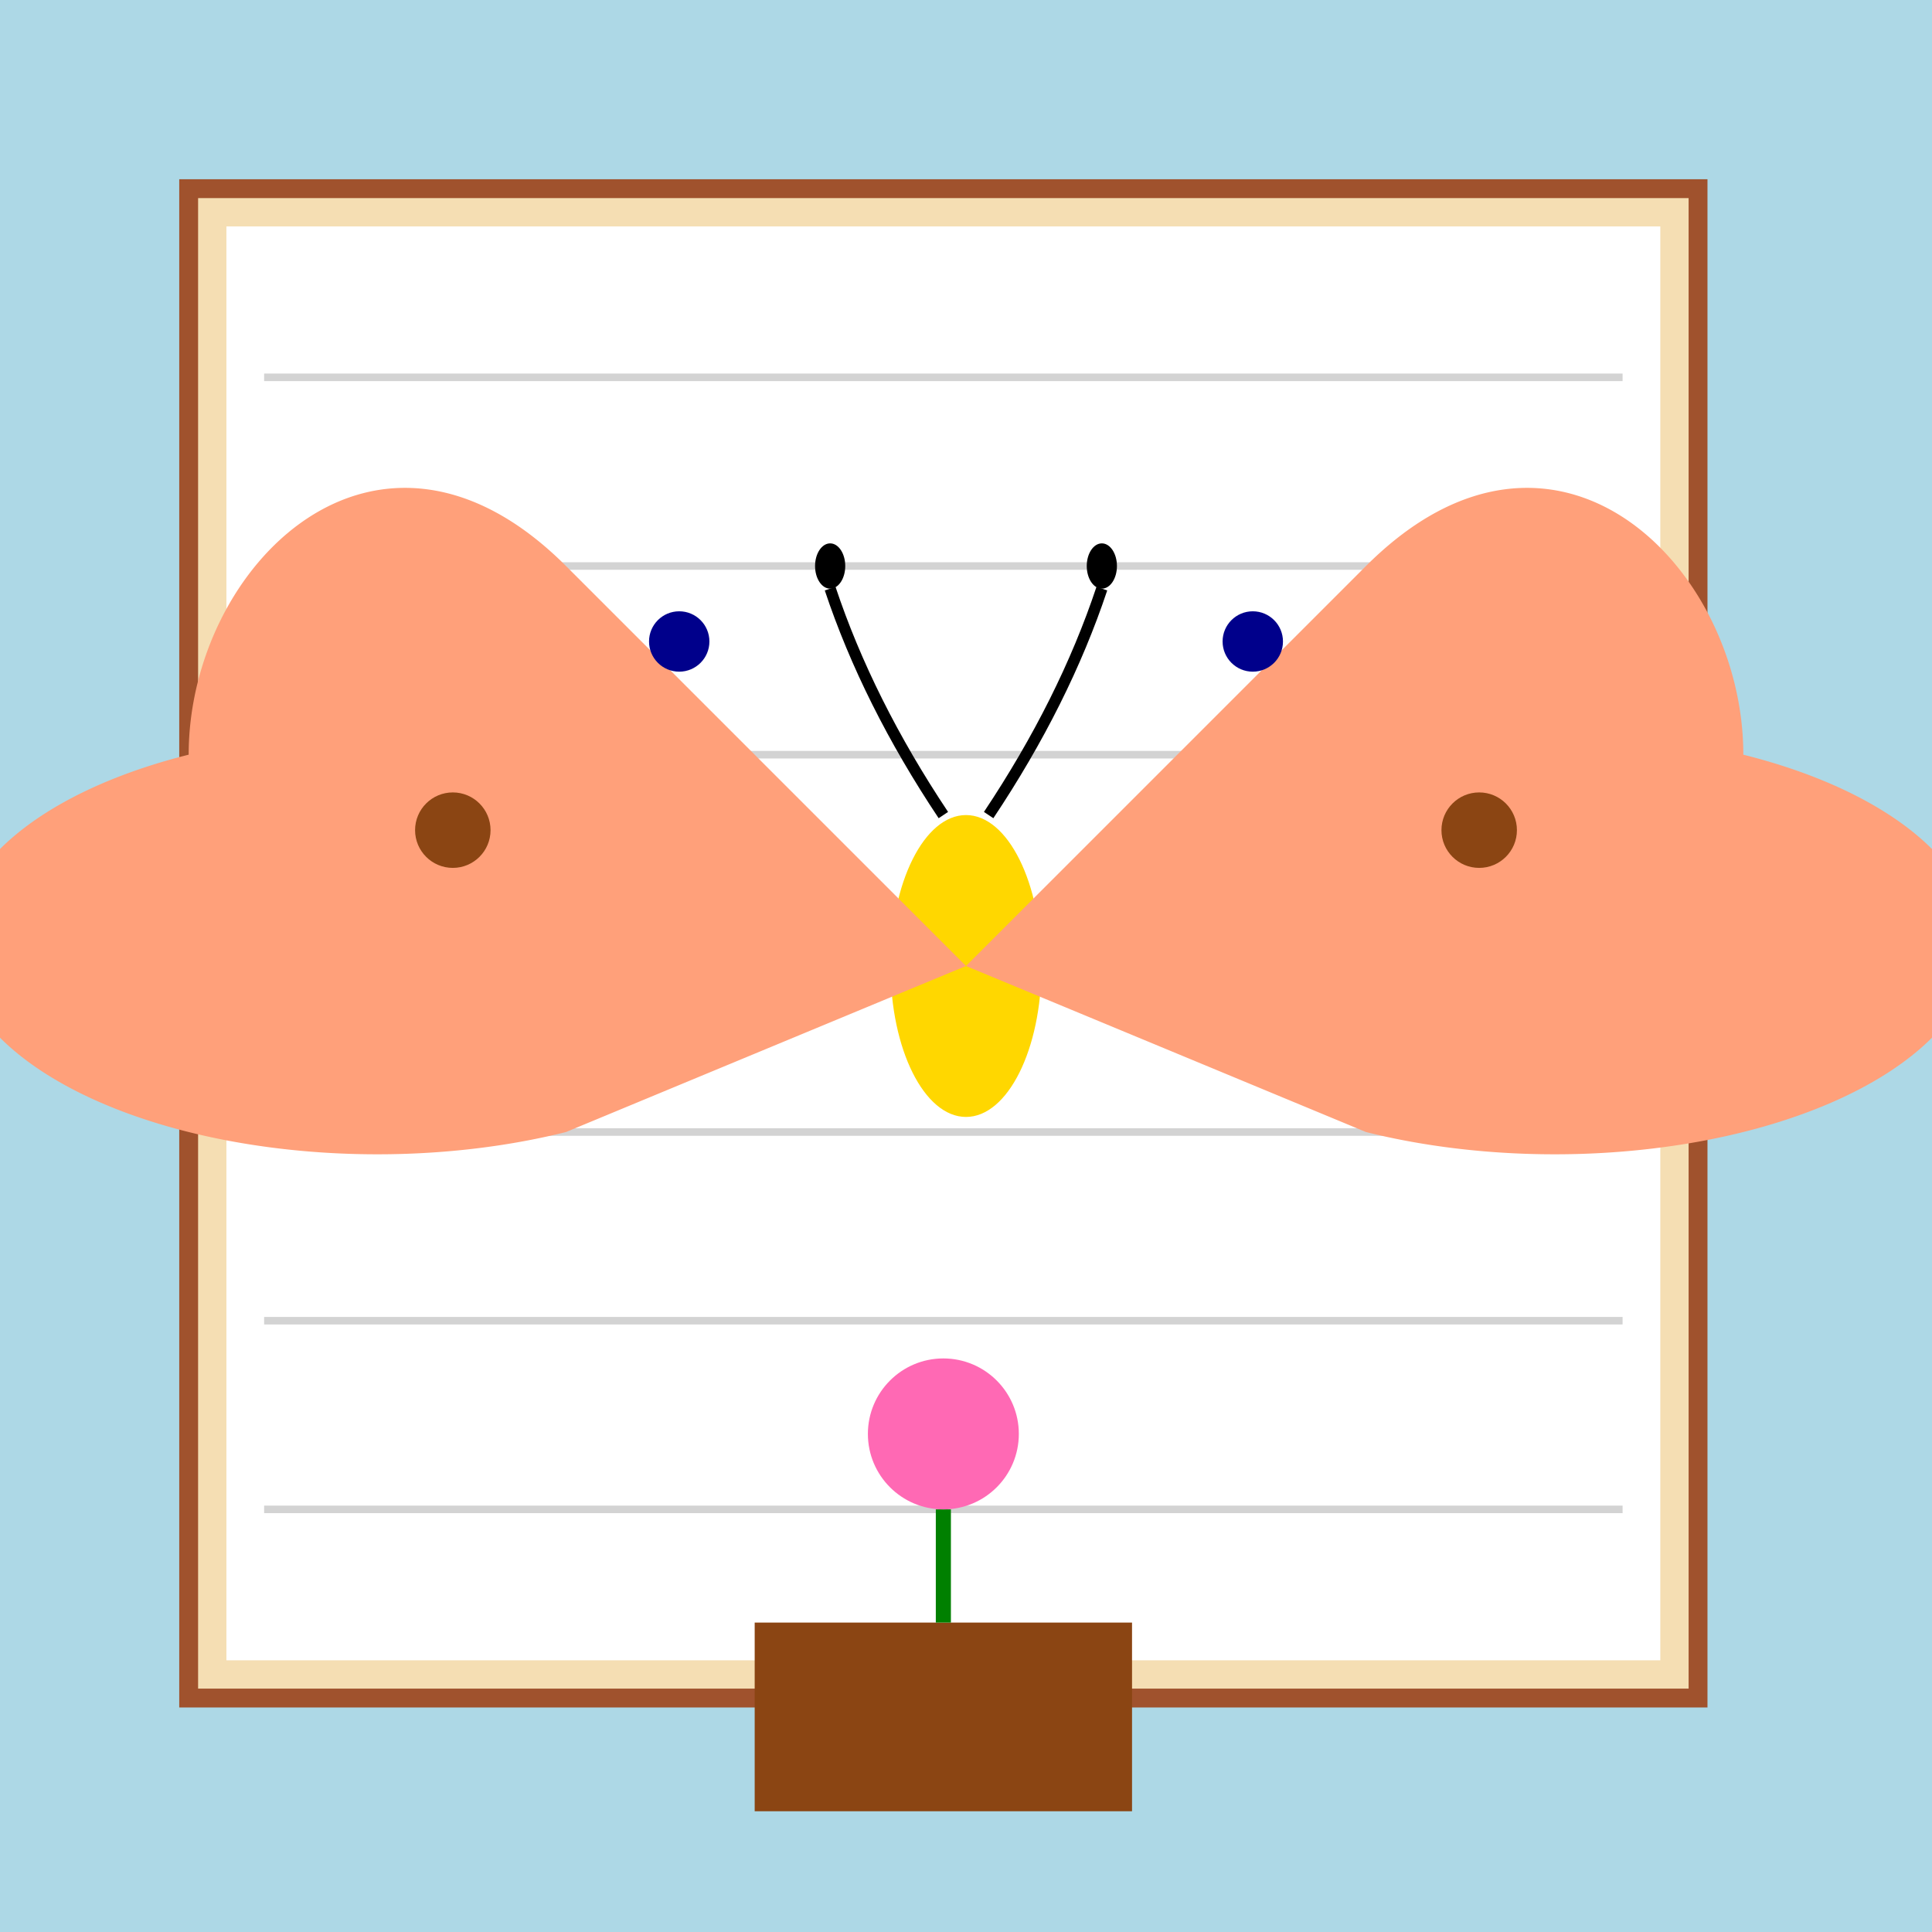<!--

Generated by DrawGPT.
Free, open source, AI generated images in SVG, PNG, and HTML Canvas format.
https://drawgpt.ai

Created: 2026-01-03T21:19:36+00:00
-->
<svg   viewBox="0 0 512 512" xmlns="http://www.w3.org/2000/svg" xmlns:xlink="http://www.w3.org/1999/xlink">
  <title>Butterfly Notebook</title>
  <desc>Why did the butterfly go to therapy? It had too much baggage! (Get it? Because of its wings!)</desc>
  <rect id="background" class="background" width="512" height="512" fill="#ADD8E6"/>
  <rect id="notebook-cover" class="notebook-cover" x="50" y="50" width="400" height="400" fill="#F5DEB3" stroke="#A0522D" stroke-width="5"/>
  <rect id="notebook-pages" class="notebook-pages" x="60" y="60" width="380" height="380" fill="white"/>
  <line id="page-line-1" class="page-line" x1="70" y1="100" x2="430" y2="100" stroke="#D3D3D3" stroke-width="2"/>
  <line id="page-line-2" class="page-line" x1="70" y1="150" x2="430" y2="150" stroke="#D3D3D3" stroke-width="2"/>
  <line id="page-line-3" class="page-line" x1="70" y1="200" x2="430" y2="200" stroke="#D3D3D3" stroke-width="2"/>
  <line id="page-line-4" class="page-line" x1="70" y1="250" x2="430" y2="250" stroke="#D3D3D3" stroke-width="2"/>
  <line id="page-line-5" class="page-line" x1="70" y1="300" x2="430" y2="300" stroke="#D3D3D3" stroke-width="2"/>
  <line id="page-line-6" class="page-line" x1="70" y1="350" x2="430" y2="350" stroke="#D3D3D3" stroke-width="2"/>
  <line id="page-line-7" class="page-line" x1="70" y1="400" x2="430" y2="400" stroke="#D3D3D3" stroke-width="2"/>
  <g id="butterfly-body" class="butterfly-body">
    <ellipse cx="256" cy="256" rx="20" ry="40" fill="#FFD700"/>
    <animateTransform attributeName="transform" type="translate" values="0 0; 0 -10; 0 0" dur="5s" repeatCount="indefinite"/>
  </g>
  <g id="butterfly-wings" class="butterfly-wings">
    <path d="M 256 256 L 150 150 C 100 100, 50 150, 50 200 A 100 50 0 0 0 150 300 L 256 256" fill="#FFA07A"/>
    <path d="M 256 256 L 362 150 C 412 100, 462 150, 462 200 A 100 50 0 0 1 362 300 L 256 256" fill="#FFA07A"/>
    <animateTransform attributeName="transform" type="rotate" values="0 256 256; 10 256 256; 0 256 256" dur="5s" repeatCount="indefinite"/>
  </g>
  <circle id="wing-spot-1" class="wing-spot" cx="120" cy="220" r="10" fill="#8B4513"/>
  <circle id="wing-spot-2" class="wing-spot" cx="392" cy="220" r="10" fill="#8B4513"/>
  <circle id="wing-spot-3" class="wing-spot" cx="180" cy="170" r="8" fill="#00008B"/>
  <circle id="wing-spot-4" class="wing-spot" cx="332" cy="170" r="8" fill="#00008B"/>
  <path id="antenna-1" class="antenna" d="M 250 216 Q 230 186, 220 156" stroke="#000000" stroke-width="3" fill="transparent"/>
  <path id="antenna-2" class="antenna" d="M 262 216 Q 282 186, 292 156" stroke="#000000" stroke-width="3" fill="transparent"/>
  <ellipse id="antenna-tip-1" class="antenna-tip" cx="220" cy="150" rx="4" ry="6" fill="#000000"/>
  <ellipse id="antenna-tip-2" class="antenna-tip" cx="292" cy="150" rx="4" ry="6" fill="#000000"/>
  <rect id="flower-pot" class="flower-pot" x="200" y="430" width="100" height="50" fill="#8B4513"/>
  <path id="flower-stem" class="flower-stem" d="M 250 430 L 250 400" stroke="#008000" stroke-width="4"/>
  <ellipse id="flower-head" class="flower-head" cx="250" cy="380" rx="20" ry="20" fill="#FF69B4"/>
  <animateTransform xlink:href="#butterfly-wings" attributeName="transform" type="rotate" values="0 256 256; 5 256 256; 0 256 256" dur="5s" repeatCount="indefinite"/>
</svg>